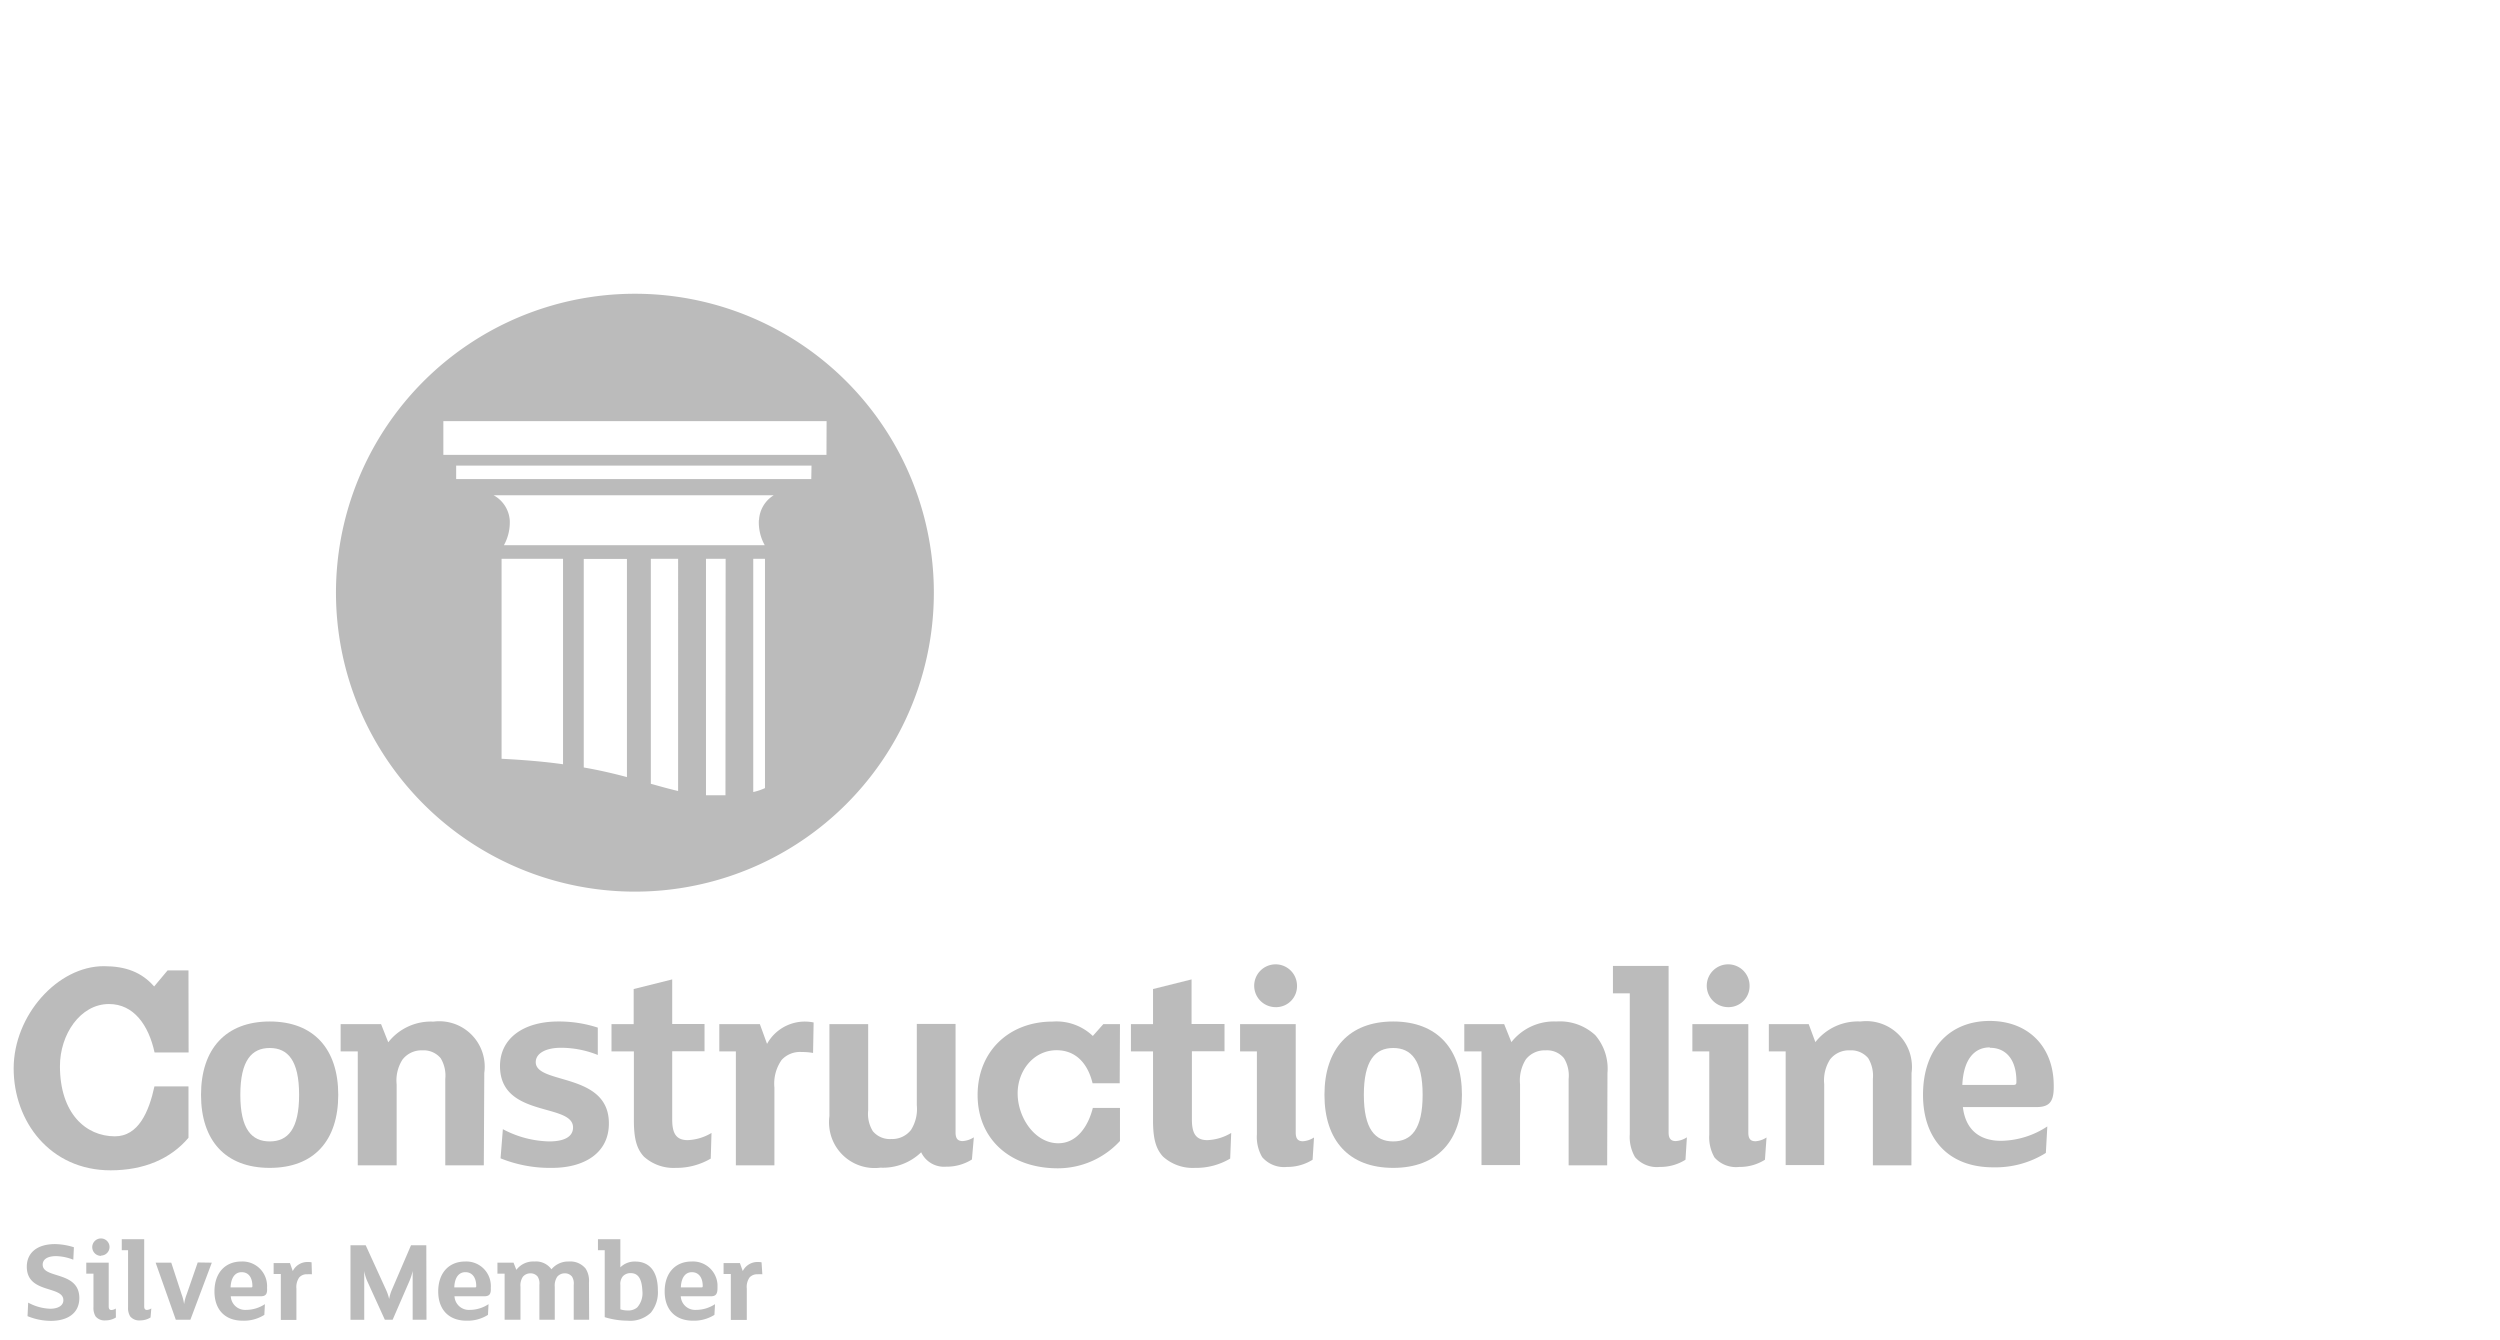 <?xml version="1.0" encoding="UTF-8"?> <svg xmlns="http://www.w3.org/2000/svg" id="a0eec6f3-d3e5-4a7e-a578-3c31785ae7b8" data-name="Layer 1" width="583.9" height="313" viewBox="0 0 583.9 313"><defs><style>.a8f1334f-0cdb-4519-a48f-98a7a38ff2e2{fill:#bbb;}.af7f08f7-6de5-43e4-9681-2c89c915faba{fill:none;}</style></defs><path class="a8f1334f-0cdb-4519-a48f-98a7a38ff2e2" d="M148.31,68.61a69.82,69.82,0,1,0,69.8,69.83v0A69.81,69.81,0,0,0,148.31,68.61ZM131.5,178.5c-4.15-.59-8.89-1-14.35-1.28v-46.7H131.5Zm14.93,3c-2.94-.79-6.24-1.58-10.09-2.25V130.54h10.09Zm11.95,3.25c-2-.47-4.12-1.06-6.37-1.69V130.52h6.37Zm11.06,1h-4.55V130.52h4.59Zm9.23-1.68a14,14,0,0,1-2.74.92V130.52h2.74Zm-1.43-62.55a10.92,10.92,0,0,0,1.37,5.81H117.7a11,11,0,0,0,1.36-5.81,7.26,7.26,0,0,0-3.78-5.85h65.44a7.23,7.23,0,0,0-3.44,5.76Zm12.24-9.63H106.54v-3.15h83Zm3.55-5.65H103.55V98.36h89.51Z"></path><path class="a8f1334f-0cdb-4519-a48f-98a7a38ff2e2" d="M44.05,245.81H36.1c-1.39-6.39-4.87-11.31-10.64-11.31C18.74,234.5,14,241.62,14,249c0,11,6,16.4,12.84,16.4,5.48,0,7.94-5.71,9.23-11.66h7.95v12c-4.17,4.94-10.44,7.6-18.19,7.6-14.12,0-22.64-11.4-22.64-23.79s10.25-23.89,21.05-23.89c5.17,0,8.86,1.43,11.76,4.74l3.15-3.76h4.87Z"></path><path class="a8f1334f-0cdb-4519-a48f-98a7a38ff2e2" d="M63,272.77c-10.34,0-16.05-6.39-16.05-17.06S52.69,238.58,63,238.58s16,6.46,16,17.13S73.35,272.77,63,272.77Zm0-28c-4.22,0-6.87,2.92-6.87,10.94s2.65,10.88,6.87,10.88,6.86-2.86,6.86-10.88S67.23,244.77,63,244.77Z"></path><path class="a8f1334f-0cdb-4519-a48f-98a7a38ff2e2" d="M113,272.17h-9V252a7.86,7.86,0,0,0-1.08-4.85,5.18,5.18,0,0,0-4.28-1.83A5.58,5.58,0,0,0,94,247.49a9,9,0,0,0-1.36,5.77v18.91H83.56v-26.6h-4v-6.38H89l1.68,4.25a12.64,12.64,0,0,1,10.55-4.83,10.62,10.62,0,0,1,11.88,12Z"></path><path class="a8f1334f-0cdb-4519-a48f-98a7a38ff2e2" d="M128.91,272.77a30.85,30.85,0,0,1-12-2.23l.54-6.81a24,24,0,0,0,10.81,2.86c3.55,0,5.58-1.1,5.58-3.26,0-5.79-17.06-2.17-17.06-14.34,0-6.54,5.58-10.41,13.6-10.41a29.25,29.25,0,0,1,9.24,1.43v6.39a23,23,0,0,0-8.64-1.68c-3.36,0-5.85,1.22-5.85,3.36,0,5.29,17.08,2.3,17.08,14.27C142.24,269.31,136.46,272.77,128.91,272.77Z"></path><path class="a8f1334f-0cdb-4519-a48f-98a7a38ff2e2" d="M166,270.6a15.78,15.78,0,0,1-8.15,2.17,10.33,10.33,0,0,1-7.48-2.65c-1.68-1.84-2.32-4.21-2.32-8.49V245.57h-5.23v-6.38H148V231l9-2.25v10.41h7.55v6.38h-7.55v15.92c0,3.13.83,4.83,3.62,4.83a11.62,11.62,0,0,0,5.56-1.68Z"></path><path class="a8f1334f-0cdb-4519-a48f-98a7a38ff2e2" d="M189.9,245.93a13.88,13.88,0,0,0-2.65-.22,5.79,5.79,0,0,0-4.69,1.85,9.61,9.61,0,0,0-1.69,6.45v18.16h-9v-26.6H168v-6.38h9.47l1.68,4.62a10.08,10.08,0,0,1,10.88-5Z"></path><path class="a8f1334f-0cdb-4519-a48f-98a7a38ff2e2" d="M227,270.81a11,11,0,0,1-6,1.68,5.91,5.91,0,0,1-5.85-3.36,12.88,12.88,0,0,1-9.51,3.59,10.64,10.64,0,0,1-11.92-9.19,10.8,10.8,0,0,1,0-2.84v-21.5h9.05v20.17a7.69,7.69,0,0,0,1.09,4.84,5.15,5.15,0,0,0,4.29,1.83,5.57,5.57,0,0,0,4.62-2.12,9.11,9.11,0,0,0,1.36-5.76v-19h9.05v25.36c0,1.43.53,2,1.68,2a5.49,5.49,0,0,0,2.59-.88Z"></path><path class="a8f1334f-0cdb-4519-a48f-98a7a38ff2e2" d="M261.52,253h-6.34c-1.11-4.59-3.89-7.71-8.41-7.71-5.29,0-9.09,4.7-9.09,10.08,0,5.62,4,11.65,9.5,11.65,4.35,0,7-4,8.06-8.25h6.34v7.72a19.74,19.74,0,0,1-14.49,6.38c-11.24,0-18.76-6.89-18.76-17.11s7.36-17.16,17.5-17.16a12.31,12.31,0,0,1,9.41,3.36l2.46-2.77h3.88Z"></path><path class="a8f1334f-0cdb-4519-a48f-98a7a38ff2e2" d="M287.32,270.6a15.62,15.62,0,0,1-8.22,2.17,10.33,10.33,0,0,1-7.48-2.65c-1.68-1.84-2.32-4.21-2.32-8.49V245.57h-5.16v-6.38h5.16V231l9-2.25v10.41H286v6.38h-7.62v15.92c0,3.13.83,4.83,3.62,4.83a11.65,11.65,0,0,0,5.56-1.68Z"></path><path class="a8f1334f-0cdb-4519-a48f-98a7a38ff2e2" d="M306.57,270.87a11.12,11.12,0,0,1-6,1.68,6.7,6.7,0,0,1-5.78-2.3,9.32,9.32,0,0,1-1.23-5.31V245.57h-3.93v-6.38h13v25.36c0,1.43.54,2,1.68,2a5.38,5.38,0,0,0,2.59-.88Zm-8.64-35.64a5,5,0,1,1,5-5,4.89,4.89,0,0,1-4.74,5A.81.81,0,0,1,297.93,235.23Z"></path><path class="a8f1334f-0cdb-4519-a48f-98a7a38ff2e2" d="M325.4,272.77c-10.34,0-16.06-6.39-16.06-17.06s5.72-17.13,16.06-17.13,16.05,6.46,16.05,17.13S335.73,272.77,325.4,272.77Zm0-28c-4.22,0-6.86,2.92-6.86,10.94s2.64,10.88,6.86,10.88,6.87-2.86,6.87-10.88S329.62,244.77,325.4,244.77Z"></path><path class="a8f1334f-0cdb-4519-a48f-98a7a38ff2e2" d="M375.37,272.17h-9V252a7.77,7.77,0,0,0-1.09-4.85,5.09,5.09,0,0,0-4.29-1.83,5.57,5.57,0,0,0-4.62,2.12,9.21,9.21,0,0,0-1.35,5.77v18.91h-9V245.57H342v-6.38h9.31L353,243.4a12.68,12.68,0,0,1,10.54-4.82,12.16,12.16,0,0,1,9.05,3.19,12,12,0,0,1,2.85,8.85Z"></path><path class="a8f1334f-0cdb-4519-a48f-98a7a38ff2e2" d="M393.66,270.87a11,11,0,0,1-6,1.68,6.69,6.69,0,0,1-5.78-2.3,9.32,9.32,0,0,1-1.23-5.31V232h-3.93v-6.39h13v38.9c0,1.43.56,2,1.68,2a5.31,5.31,0,0,0,2.59-.88Z"></path><path class="a8f1334f-0cdb-4519-a48f-98a7a38ff2e2" d="M412.22,270.87a11,11,0,0,1-6,1.68,6.71,6.71,0,0,1-5.78-2.21,9.44,9.44,0,0,1-1.22-5.32V245.57h-3.95v-6.38h13.07v25.36c0,1.43.53,2,1.68,2a5.38,5.38,0,0,0,2.57-.88Zm-8.64-35.64a5,5,0,1,1,5.05-5,4.91,4.91,0,0,1-4.78,5A1.22,1.22,0,0,1,403.58,235.23Z"></path><path class="a8f1334f-0cdb-4519-a48f-98a7a38ff2e2" d="M446.43,272.17h-9V252a7.93,7.93,0,0,0-1.09-4.85,5.21,5.21,0,0,0-4.29-1.83,5.57,5.57,0,0,0-4.62,2.12,9.1,9.1,0,0,0-1.37,5.77v18.91h-9V245.57h-3.93v-6.38h9.31L424,243.4a12.6,12.6,0,0,1,10.54-4.82,10.65,10.65,0,0,1,11.92,9.19,10.47,10.47,0,0,1,0,2.85Z"></path><path class="a8f1334f-0cdb-4519-a48f-98a7a38ff2e2" d="M475.6,258.57H458.45c.62,5.29,3.89,7.88,8.91,7.88a20.12,20.12,0,0,0,10.81-3.36l-.34,6.19a22.16,22.16,0,0,1-12.3,3.36c-10.54,0-16.39-6.73-16.39-16.93,0-10.88,6.32-17.26,15.58-17.26,9,0,14.95,6,14.95,15.13C479.73,257.27,478.73,258.57,475.6,258.57Zm-10.88-13.94c-3.48,0-6.12,2.64-6.4,8.76h12c.49,0,.63-.2.63-.67.06-5.1-2.32-8-6.19-8Z"></path><path class="a8f1334f-0cdb-4519-a48f-98a7a38ff2e2" d="M11.88,308.5a14.37,14.37,0,0,1-5.45-1.1l.15-3.16a11.6,11.6,0,0,0,5.15,1.43c1.68,0,3.07-.64,3.07-2,0-3.48-8.54-1.43-8.54-7.82,0-3.19,2.34-5.28,6.59-5.28a15.38,15.38,0,0,1,4.41.74l-.14,2.91a11.61,11.61,0,0,0-4-.84c-2.05,0-3.15.76-3.15,2,0,3.36,8.56,1.39,8.56,7.82C18.5,306.88,15.59,308.5,11.88,308.5Z"></path><path class="a8f1334f-0cdb-4519-a48f-98a7a38ff2e2" d="M27.07,307.71a4.47,4.47,0,0,1-2.42.68,2.69,2.69,0,0,1-2.33-.94,3.77,3.77,0,0,1-.49-2.13v-7.84H20.15v-2.57h5.24v10.24c0,.57.22.82.66.82a2.26,2.26,0,0,0,1-.35Zm-3.49-14.39a2,2,0,0,1,0-4.07h0a2,2,0,0,1,2,2h0a2,2,0,0,1-1.93,2Z"></path><path class="a8f1334f-0cdb-4519-a48f-98a7a38ff2e2" d="M35.16,307.71a4.52,4.52,0,0,1-2.42.68,2.71,2.71,0,0,1-2.34-.94,3.77,3.77,0,0,1-.49-2.13V292H28.44v-2.57h5.24v15.7c0,.57.22.82.66.82a2.26,2.26,0,0,0,1-.35Z"></path><path class="a8f1334f-0cdb-4519-a48f-98a7a38ff2e2" d="M49.47,294.91l-5,13.32H41.06l-4.71-13.32H40l2.41,7.37A10.82,10.82,0,0,1,43,304.6a10.17,10.17,0,0,1,.61-2.32l2.57-7.42Z"></path><path class="a8f1334f-0cdb-4519-a48f-98a7a38ff2e2" d="M60.83,302.76H53.9a3.36,3.36,0,0,0,3.54,3.18h.06a8.06,8.06,0,0,0,4.37-1.34l-.13,2.5a8.92,8.92,0,0,1-5.05,1.36c-4.25,0-6.6-2.69-6.6-6.82,0-4.39,2.55-7,6.28-7a5.73,5.73,0,0,1,6,5.41,4.21,4.21,0,0,1,0,.71C62.48,302.28,62.06,302.76,60.83,302.76Zm-4.39-5.63c-1.41,0-2.47,1.08-2.59,3.55h4.84c.21,0,.26-.09.26-.29,0-2.08-.94-3.26-2.51-3.26Z"></path><path class="a8f1334f-0cdb-4519-a48f-98a7a38ff2e2" d="M72.85,297.62a6.25,6.25,0,0,0-1.06,0,2.32,2.32,0,0,0-1.9.74,3.88,3.88,0,0,0-.66,2.6v7.33H65.59V297.55H63.91V295h3.81l.66,1.87a3.84,3.84,0,0,1,3.54-2.12,4,4,0,0,1,.85.08Z"></path><path class="a8f1334f-0cdb-4519-a48f-98a7a38ff2e2" d="M99.61,308.23H96.38V296.86a12.68,12.68,0,0,1-.74,2.31l-3.93,9.06H89.88l-4.1-9a9.81,9.81,0,0,1-.71-2.37v11.4H81.86V290.84h3.55l4.74,10.38a10.89,10.89,0,0,1,.74,2.17h0a9.53,9.53,0,0,1,.65-2.17L96,290.84h3.57Z"></path><path class="a8f1334f-0cdb-4519-a48f-98a7a38ff2e2" d="M113.06,302.76h-6.91a3.36,3.36,0,0,0,3.53,3.18h.07a8,8,0,0,0,4.35-1.34l-.13,2.5a8.86,8.86,0,0,1-5,1.36c-4.25,0-6.62-2.69-6.62-6.82,0-4.39,2.55-7,6.28-7a5.72,5.72,0,0,1,6,5.37,4.7,4.7,0,0,1,0,.75C114.71,302.28,114.3,302.76,113.06,302.76Zm-4.39-5.63c-1.39,0-2.47,1.08-2.57,3.55H111c.18,0,.23-.09.23-.29,0-2.08-1-3.26-2.52-3.26Z"></path><path class="a8f1334f-0cdb-4519-a48f-98a7a38ff2e2" d="M137.6,308.23H134v-8.14a3,3,0,0,0-.41-1.93,2.09,2.09,0,0,0-1.68-.76,2.25,2.25,0,0,0-1.78.82,3.72,3.72,0,0,0-.56,2.32v7.69h-3.59v-8.14a3,3,0,0,0-.41-1.93,2.09,2.09,0,0,0-1.68-.76,2.26,2.26,0,0,0-1.78.82,3.65,3.65,0,0,0-.55,2.32v7.69h-3.7V297.48h-1.68v-2.57h3.76l.66,1.68a4.91,4.91,0,0,1,4.2-1.95,4.45,4.45,0,0,1,4,1.82,5.06,5.06,0,0,1,4.07-1.82,4.59,4.59,0,0,1,3.93,1.68,5.28,5.28,0,0,1,.76,3.22Z"></path><path class="a8f1334f-0cdb-4519-a48f-98a7a38ff2e2" d="M152,306.6a7,7,0,0,1-5.43,1.86,18.52,18.52,0,0,1-5.33-.82V292h-1.58v-2.57h5.23V296a4.7,4.7,0,0,1,3.46-1.35c3.55,0,5.3,2.56,5.3,6.72A7.52,7.52,0,0,1,152,306.6Zm-4.66-9.25a2.46,2.46,0,0,0-1.85.72,2.86,2.86,0,0,0-.6,2.09v5.65a5.61,5.61,0,0,0,1.68.26,3.21,3.21,0,0,0,2.25-.7,5,5,0,0,0,1.21-3.9C149.91,298.68,149.05,297.35,147.3,297.35Z"></path><path class="a8f1334f-0cdb-4519-a48f-98a7a38ff2e2" d="M166,302.76H159a3.36,3.36,0,0,0,3.53,3.18h.07A8.11,8.11,0,0,0,167,304.6l-.14,2.5a8.94,8.94,0,0,1-5,1.36c-4.25,0-6.62-2.69-6.62-6.82,0-4.39,2.55-7,6.28-7a5.73,5.73,0,0,1,6.06,5.39c0,.24,0,.49,0,.73C167.59,302.28,167.17,302.76,166,302.76Zm-4.41-5.63c-1.39,0-2.47,1.08-2.57,3.55h4.86c.18,0,.25-.09.25-.29,0-2.08-1-3.26-2.54-3.26Z"></path><path class="a8f1334f-0cdb-4519-a48f-98a7a38ff2e2" d="M178.05,297.62a6.49,6.49,0,0,0-1.08,0,2.4,2.4,0,0,0-1.9.74,3.87,3.87,0,0,0-.65,2.6v7.33h-3.73V297.55H169V295h3.81l.67,1.87a3.85,3.85,0,0,1,3.53-2.12,4.11,4.11,0,0,1,.86.08Z"></path><g id="ae53b169-6a16-4071-9e9b-84bb62c19e55" data-name="Layer 16"><rect class="af7f08f7-6de5-43e4-9681-2c89c915faba" width="583.9" height="313"></rect></g><g id="a0fa9258-2206-40ab-8cd1-38f07a445267" data-name="ae512a6a-e2d7-47bf-a9c6-31f6039db01a"><rect class="af7f08f7-6de5-43e4-9681-2c89c915faba" x="0.07" y="0.44" width="583.9" height="313"></rect></g><g id="b9070701-33b7-4fee-96ef-6be4cd8d0ab5" data-name="bbc5a2a6-e4e9-46b3-8517-1869a60b08cf"><rect class="af7f08f7-6de5-43e4-9681-2c89c915faba" x="0.02" y="-0.45" width="583.9" height="313"></rect></g></svg> 